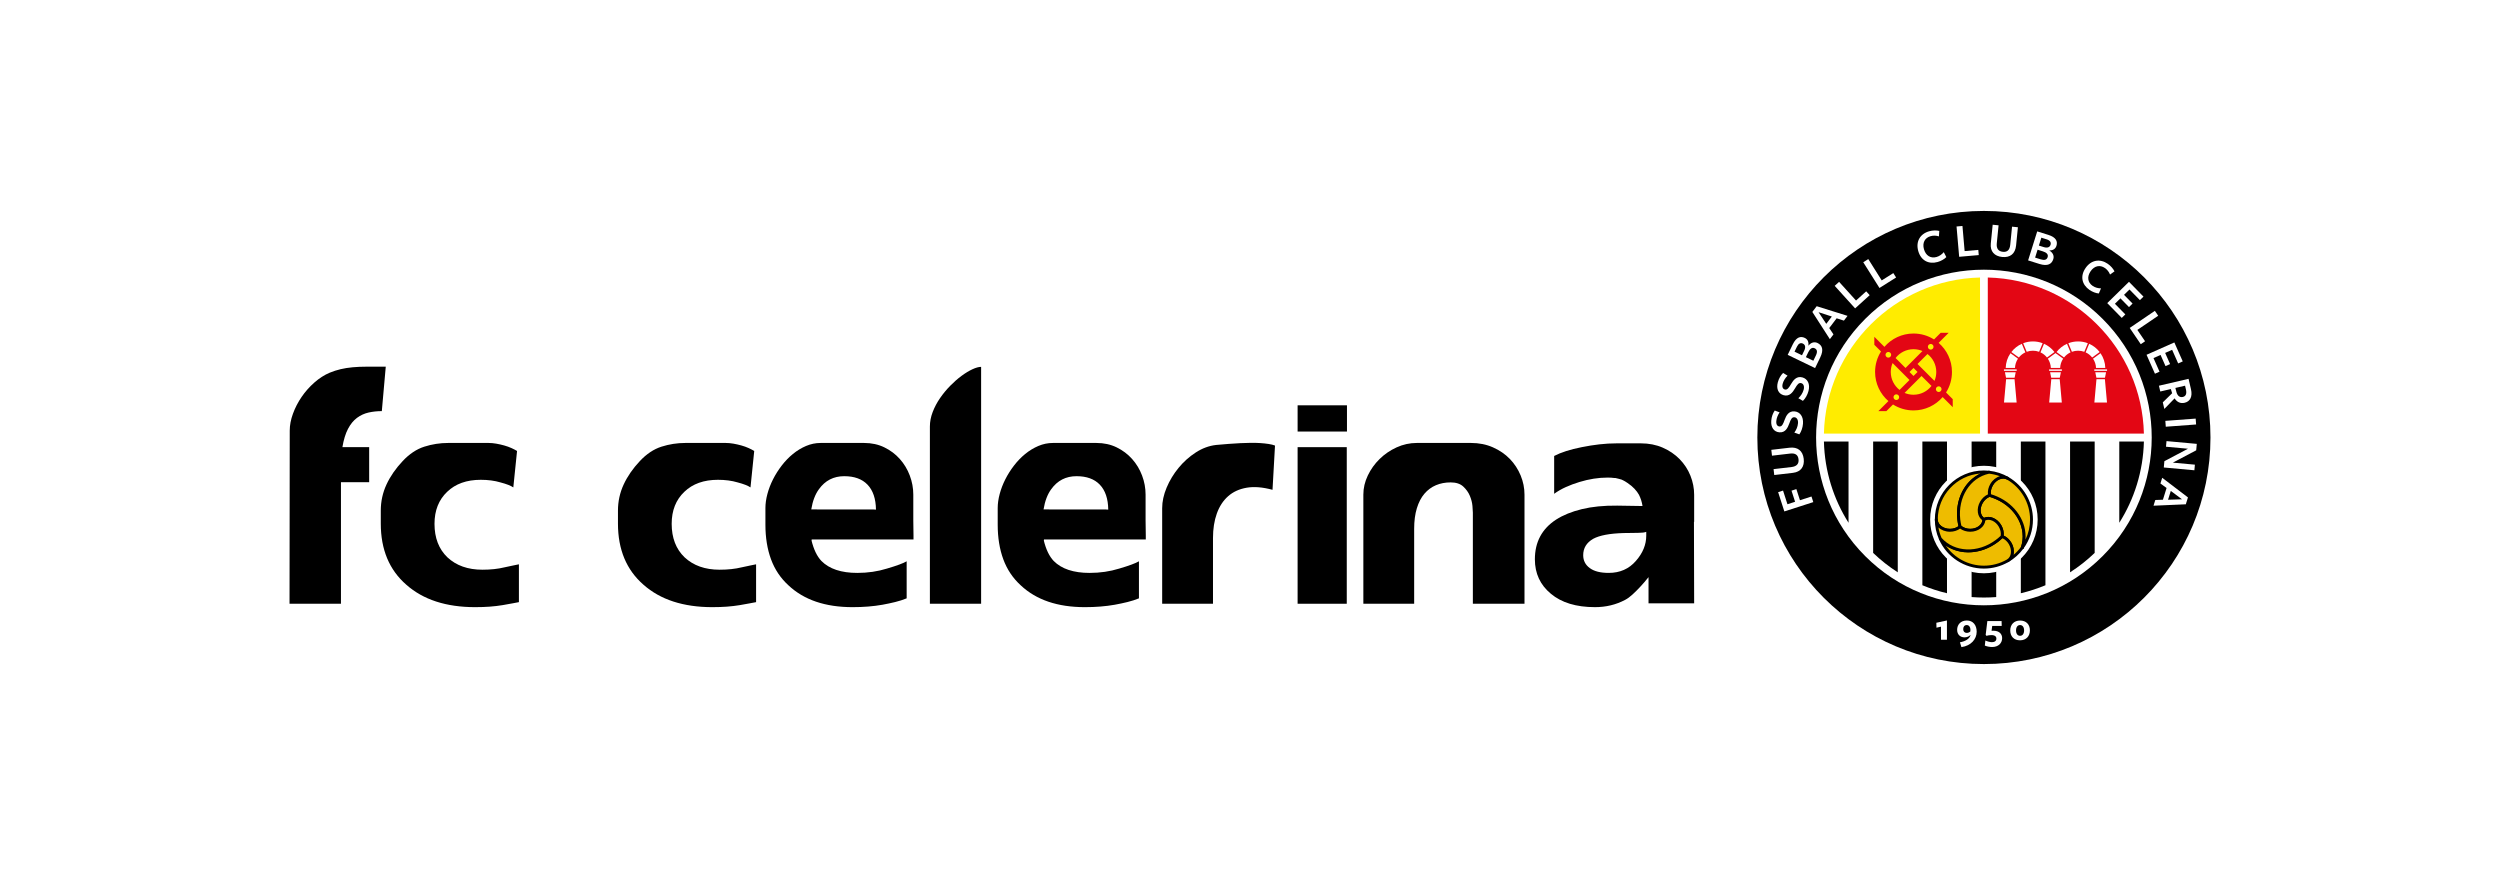 <svg viewBox="0 0 2267.716 793.701" height="280mm" width="800mm" xmlns="http://www.w3.org/2000/svg" id="b"><g id="c"><rect stroke-width="0" fill="#fff" height="793.701" width="2267.716" y="0"></rect><path stroke-width="0" d="m309.283,547.649h-46.656l.188-157.109c0-4.842.972-9.927,2.915-15.259,1.943-5.324,4.545-10.379,7.807-15.166,3.263-4.779,7.116-9.139,11.569-13.077,4.452-3.933,9.127-6.931,14.015-8.989,3.263-1.332,6.555-2.391,9.881-3.179,3.321-.787,6.961-1.362,10.911-1.726,3.95-.364,8.339-.549,13.168-.549h16.838l-3.573,40.327c-4.143,0-8.126.423-11.95,1.269-3.824.85-7.334,2.451-10.534,4.817-3.2,2.358-5.927,5.688-8.184,9.99-2.258,4.297-3.95,9.839-5.081,16.616h24.272v31.786h-25.587v110.249Z"></path><path stroke-width="0" d="m470.698,511.868v34.329c-1.382.243-3.292.607-5.738,1.089-2.446.482-5.487,1.026-9.122,1.634-3.64.603-7.497,1.06-11.573,1.366-4.075.297-8.498.452-13.261.452-26.341,0-47.158-6.781-62.459-20.343-15.426-13.441-23.141-31.904-23.141-55.397v-11.807c0-8.352,1.721-16.255,5.173-23.702,3.451-7.447,8.373-14.559,14.769-21.341,6.019-6.417,12.54-10.747,19.564-12.988,7.024-2.237,14.237-3.359,21.638-3.359h36.683c2.132,0,4.423.214,6.869.632,2.446.427,4.859.971,7.242,1.638,2.379.67,4.578,1.454,6.584,2.362,2.006.909,3.698,1.788,5.081,2.635l-3.388,33.055c-2.258-1.571-6.144-3.087-11.665-4.54-5.265-1.571-11.225-2.362-17.872-2.362-12.792,0-22.949,3.636-30.475,10.898-7.652,7.263-11.476,16.955-11.476,29.06,0,12.716,3.887,22.827,11.665,30.333,8.025,7.51,18.626,11.263,31.795,11.263,7.523,0,14.232-.729,20.13-2.178,3.007-.729,5.705-1.302,8.088-1.726,2.379-.427,4.013-.758,4.892-1.001"></path><path stroke-width="0" d="m685.839,511.868v34.329c-1.382.243-3.292.607-5.739,1.089-2.446.482-5.487,1.026-9.122,1.634-3.64.603-7.497,1.06-11.573,1.366-4.075.297-8.494.452-13.261.452-26.337,0-47.158-6.781-62.458-20.343-15.426-13.441-23.141-31.904-23.141-55.397v-11.807c0-8.352,1.721-16.255,5.173-23.702,3.451-7.447,8.373-14.559,14.769-21.341,6.019-6.417,12.54-10.747,19.564-12.988,7.024-2.237,14.237-3.359,21.638-3.359h36.683c2.132,0,4.423.214,6.869.632,2.446.427,4.859.971,7.242,1.638,2.383.67,4.578,1.454,6.584,2.362,2.006.909,3.698,1.788,5.08,2.635l-3.388,33.055c-2.258-1.571-6.145-3.087-11.665-4.54-5.265-1.571-11.225-2.362-17.868-2.362-12.796,0-22.953,3.636-30.48,10.898-7.652,7.263-11.476,16.955-11.476,29.06,0,12.716,3.887,22.827,11.665,30.333,8.025,7.51,18.626,11.263,31.795,11.263,7.523,0,14.232-.729,20.13-2.178,3.007-.729,5.705-1.302,8.088-1.726,2.379-.427,4.013-.758,4.892-1.001"></path><path stroke-width="0" d="m736.257,490.252l-.188-.185c2.006,8.306,5.018,14.568,9.03,18.777,7.15,7.225,17.998,10.836,32.549,10.836,9.529,0,18.496-1.311,26.902-3.929,8.9-2.618,14.861-4.821,17.872-6.609v33.604c-3.263,1.337-6.743,2.455-10.442,3.359-3.703.909-7.56,1.726-11.573,2.455-8.151,1.449-17.181,2.178-27.087,2.178-24.712,0-44.088-6.597-58.132-19.799-7.15-6.538-12.419-14.408-15.803-23.61-3.389-9.202-5.081-19.677-5.081-31.426v-15.07c0-3.996.595-8.234,1.788-12.716,1.19-4.477,2.882-8.9,5.077-13.26,2.195-4.356,4.829-8.537,7.904-12.528,3.07-4,6.459-7.51,10.157-10.538,3.698-3.024,7.682-5.445,11.945-7.267,4.264-1.813,8.654-2.723,13.169-2.723h39.51c6.773,0,12.888,1.337,18.341,3.996,5.457,2.664,10.128,6.174,14.014,10.539,3.887,4.356,6.899,9.352,9.03,14.982,2.132,5.634,3.2,11.414,3.2,17.345v23.246c0,2.304.029,4.607.092,6.907.063,2.299.096,4.661.096,7.082v3.447h-92.373v.909Zm4.704-28.151h50.609l3.007.185c-.126-9.931-2.697-17.499-7.715-22.706-4.888-5.089-11.912-7.631-21.068-7.631-9.659,0-17.307,3.937-22.953,11.808-3.384,4.603-5.709,10.718-6.961,18.345h5.081Z"></path><path stroke-width="0" d="m843.491,386.907c0-4.36.846-8.75,2.538-13.172,1.696-4.415,3.921-8.624,6.681-12.62,2.756-3.996,5.83-7.719,9.219-11.171,3.384-3.451,6.802-6.446,10.249-8.989,3.451-2.542,6.743-4.544,9.876-5.994,3.137-1.453,5.772-2.182,7.904-2.182v214.869h-46.467v-160.742Z"></path><path stroke-width="0" d="m946.961,490.252l-.188-.185c2.006,8.306,5.018,14.568,9.03,18.777,7.15,7.225,17.998,10.836,32.549,10.836,9.529,0,18.496-1.311,26.902-3.929,8.905-2.618,14.857-4.821,17.868-6.609v33.604c-3.263,1.337-6.739,2.455-10.438,3.359-3.703.909-7.556,1.726-11.569,2.455-8.155,1.449-17.185,2.178-27.091,2.178-24.712,0-44.088-6.597-58.132-19.799-7.15-6.538-12.419-14.408-15.803-23.61-3.389-9.202-5.081-19.677-5.081-31.426v-15.07c0-3.996.595-8.234,1.788-12.716,1.19-4.477,2.882-8.9,5.077-13.26,2.195-4.356,4.829-8.537,7.904-12.528,3.07-4,6.459-7.51,10.157-10.538,3.698-3.024,7.682-5.445,11.945-7.267,4.264-1.813,8.654-2.723,13.169-2.723h39.51c6.773,0,12.888,1.337,18.346,3.996,5.449,2.664,10.119,6.174,14.01,10.539,3.891,4.356,6.903,9.352,9.03,14.982,2.136,5.634,3.196,11.414,3.196,17.345v23.246c0,2.304.029,4.607.096,6.907.059,2.299.096,4.661.096,7.082v3.447h-92.373v.909Zm4.704-28.151h50.609l3.007.185c-.126-9.931-2.697-17.499-7.715-22.706-4.888-5.089-11.916-7.631-21.068-7.631-9.659,0-17.307,3.937-22.953,11.808-3.384,4.603-5.709,10.718-6.961,18.345h5.081Z"></path><path stroke-width="0" d="m1154.283,444.302c-8.913-2.42-16.72-3.058-23.426-1.906-6.71,1.152-12.323,3.72-16.838,7.715-4.515,4-7.933,9.239-10.253,15.715-2.321,6.48-3.477,13.893-3.477,22.249v59.573h-46.098v-86.639c0-6.052,1.349-12.285,4.046-18.706,2.693-6.417,6.304-12.381,10.819-17.889,4.515-5.512,9.717-10.174,15.619-13.989,5.893-3.812,12.033-6.082,18.438-6.811,7.769-.725,15.108-1.269,22.006-1.633,3.007-.118,6.019-.21,9.034-.273,3.003-.063,5.923,0,8.741.18,2.823.18,5.428.457,7.807.817,2.388.364,4.331.85,5.835,1.453l-2.253,40.142"></path><path stroke-width="0" d="m1177.044,367.654h44.77v23.795h-44.77v-23.795Zm0,37.96h44.586v142.036h.377-44.963v-142.036"></path><path stroke-width="0" d="m1336.012,547.648v-82.643c0-1.089-.126-3.112-.377-6.082-.255-2.966-1.039-6.023-2.354-9.172-1.319-3.15-3.326-5.965-6.019-8.448-2.697-2.48-6.492-3.72-11.38-3.72-4.892,0-9.349.846-13.357,2.543-4.021,1.696-7.497,4.268-10.446,7.715-2.945,3.452-5.236,7.841-6.865,13.169-1.633,5.332-2.446,11.564-2.446,18.71v67.928h-46.09v-98.99c0-5.927,1.344-11.711,4.046-17.345,2.697-5.629,6.27-10.626,10.727-14.982,4.448-4.36,9.587-7.87,15.422-10.538,5.835-2.66,11.95-3.996,18.341-3.996h49.106c7.267,0,13.918,1.336,19.937,3.996,6.019,2.668,11.133,6.178,15.338,10.538,4.197,4.356,7.456,9.353,9.776,14.982,2.316,5.633,3.481,11.418,3.481,17.345v98.99h-46.84"></path><path stroke-width="0" d="m1495.356,547.286v-23.774c-2.513,3.171-5.013,6.094-7.527,8.771-2.136,2.316-4.419,4.595-6.865,6.852-2.446,2.254-4.737,3.925-6.865,5.022-8.281,4.385-17.378,6.58-27.284,6.58-17.056,0-30.408-4.054-40.067-12.172-9.663-7.987-14.488-18.404-14.488-31.238,0-15.623,6.392-27.61,19.188-35.962,6.396-4.117,14.203-7.293,23.426-9.538,9.215-2.236,19.908-3.296,32.071-3.179l22.953.364c-.503-3.51-1.571-6.902-3.196-10.169-1.01-1.818-2.35-3.635-4.046-5.453-1.692-1.813-3.791-3.568-6.304-5.265-.377-.243-.754-.482-1.127-.725-.377-.243-.754-.486-1.127-.729-.511-.243-1.009-.511-1.512-.817-.498-.302-1.06-.574-1.688-.817-.884-.243-1.759-.482-2.635-.729-.875-.239-1.881-.482-3.011-.725h-1.131c-.876-.122-1.751-.21-2.626-.273-.884-.058-1.948-.092-3.204-.092-4.268,0-8.494.335-12.695,1.001-4.205.666-8.498,1.663-12.888,2.995-4.39,1.337-8.532,2.877-12.419,4.633-3.883,1.759-7.397,3.786-10.534,6.081v-34.324c6.266-3.271,14.605-5.935,25.022-7.991,5.391-1.093,10.727-1.935,15.992-2.543,5.265-.607,10.534-.909,15.799-.909h21.826c7.271,0,13.885,1.303,19.845,3.904,5.96,2.606,11.07,6.086,15.338,10.442,4.255,4.364,7.518,9.353,9.78,14.986,2.253,5.633,3.38,11.414,3.38,17.349v24.519h-.184l.184,73.923h-41.382m-2.069-64.842c-1.512.607-3.954.905-7.338.905-1.759,0-3.732.034-5.927.092-2.195.063-4.607.092-7.242.092-12.67.364-21.885,2.111-27.652,5.24-6.019,3.493-9.03,8.431-9.03,14.819,0,4.942,2.002,8.859,6.019,11.748,3.887,2.894,9.596,4.339,17.119,4.339,10.157,0,18.371-3.614,24.645-10.848,6.27-7.108,9.408-14.756,9.408-22.953v-3.435"></path><circle stroke-width="0" r="205.512" cy="396.85" cx="1799.577"></circle><path stroke-width="0" fill="#fff" d="m1618.551,463.911l-5.632-17.479,4.453-1.435,3.994,12.394,6.933-2.234-3.249-10.084,4.412-1.422,3.249,10.084,10.462-3.371,1.638,5.084-26.26,8.462Z"></path><path stroke-width="0" fill="#fff" d="m1636.13,416.205c.821,7.016-2.568,11.857-9.716,12.694l-17.013,1.992-.626-5.35,16.311-1.909c4.516-.528,6.829-2.799,6.331-7.052-.447-3.815-2.803-5.718-7.538-5.162.175-.021-16.531,1.935-16.531,1.935l-.621-5.306s16.268-1.905,16.531-1.935c7.454-.873,12.02,2.816,12.872,10.094Z"></path><path stroke-width="0" fill="#fff" d="m1627.697,378.47c-2.289-.178-3.286,1.825-4.702,5.788-1.41,3.874-3.527,8.315-8.94,7.892-4.885-.381-7.85-4.376-7.372-10.494.292-3.74,1.457-6.749,3.159-9.273l4.43,1.674c-1.641,2.307-2.806,5.316-3.009,7.913-.251,3.212,1.004,4.727,2.896,4.875,2.244.176,3.317-2.22,4.625-5.926,1.467-4.047,3.693-8.168,8.93-7.759,5.017.391,8.269,4.675,7.764,11.144-.285,3.652-1.538,7.23-3.325,9.703l-4.525-1.593c1.74-2.432,3.067-5.25,3.324-8.552.234-2.993-1.054-5.218-3.255-5.39Z"></path><path stroke-width="0" fill="#fff" d="m1633.866,347.54c-2.218-.592-3.564,1.196-5.678,4.834-2.092,3.554-4.983,7.533-10.229,6.131-4.734-1.266-6.921-5.733-5.337-11.661.969-3.626,2.662-6.371,4.796-8.544l4.051,2.454c-2.034,1.97-3.728,4.716-4.4,7.232-.832,3.114.125,4.831,1.959,5.322,2.175.581,3.666-1.579,5.627-4.985,2.18-3.713,5.12-7.36,10.195-6.003,4.862,1.298,7.279,6.103,5.604,12.373-.946,3.54-2.83,6.829-5.038,8.934l-4.159-2.39c2.154-2.075,3.972-4.606,4.827-7.804.775-2.9-.085-5.323-2.218-5.893Z"></path><path stroke-width="0" fill="#fff" d="m1648.666,311.134c4.093,1.98,5.921,5.905,2.442,13.098l-4.671,9.657-24.837-12.015,4.594-9.497c3.249-6.716,7.145-7.675,10.921-5.849,2.663,1.288,3.682,3.742,3.252,7.064,2.292-2.912,5.359-3.881,8.3-2.458Zm-18.655,3.286c-.096.198-2.211,4.569-2.211,4.569l6.756,3.268s1.98-4.093,2.018-4.173c1.5-3.099.976-5.362-1.169-6.401-2.106-1.019-4.029-.086-5.394,2.736Zm10.235,5.097c-.038.079-2.153,4.451-2.153,4.451l6.756,3.268s2.191-4.531,2.326-4.809c1.576-3.259,1.193-5.406-1.072-6.501-2.464-1.192-4.376.531-5.856,3.591Z"></path><path stroke-width="0" fill="#fff" d="m1675.875,286.517l-3.282,4.324-6.591-2.122-6.725,8.86,3.843,5.743-3.282,4.324-15.89-24.695,3.95-5.203,27.979,8.768Zm-26.288-3.33l6.993,10.572,5.044-6.644-12.037-3.927Z"></path><path stroke-width="0" fill="#fff" d="m1682.751,279.73l-18.523-20.45,3.992-3.616,15.352,16.95,9.227-8.358,3.171,3.5-13.219,11.973Z"></path><path stroke-width="0" fill="#fff" d="m1704.84,261.218l-14.709-23.338,4.556-2.871,12.191,19.343,10.53-6.637,2.518,3.995-15.086,9.508Z"></path><path stroke-width="0" fill="#fff" d="m1758.755,214.411c-2.519-.807-5.016-.885-7.567-.17-5.185,1.454-7.626,5.99-6.005,11.771,1.645,5.864,6.04,8.62,11.395,7.118,2.72-.762,5.026-2.511,6.6-4.418l2.313,4.486c-1.767,1.871-4.856,3.609-7.873,4.455-8.16,2.288-15.171-1.292-17.614-10.004-2.384-8.501,1.645-15.545,9.933-17.87,3.102-.87,6.516-.957,9.169-.326l-.351,4.958Z"></path><path stroke-width="0" fill="#fff" d="m1777.132,232.933l-2.382-27.489,5.366-.465,1.975,22.783,12.403-1.076.408,4.706-17.769,1.541Z"></path><path stroke-width="0" fill="#fff" d="m1816.141,233.102c-7.029-.703-11.031-5.051-10.315-12.211l1.704-17.044,5.359.535-1.633,16.342c-.453,4.524,1.27,7.27,5.531,7.696,3.822.383,6.185-1.51,6.66-6.256-.018.176,1.655-16.56,1.655-16.56l5.316.531s-1.629,16.297-1.656,16.561c-.747,7.468-5.328,11.136-12.62,10.407Z"></path><path stroke-width="0" fill="#fff" d="m1862.502,235.088c-1.361,4.337-4.976,6.718-12.598,4.326l-10.233-3.212,8.259-26.319,10.064,3.158c7.117,2.234,8.634,5.948,7.379,9.948-.885,2.821-3.164,4.188-6.513,4.247,3.215,1.841,4.62,4.734,3.642,7.851Zm-9.52-7.105c-.084-.027-4.716-1.48-4.716-1.48l-2.247,7.159s4.801,1.506,5.095,1.598c3.453,1.085,5.521.391,6.274-2.009.82-2.611-1.164-4.25-4.406-5.269Zm3.549-10.867c-.211-.066-4.843-1.519-4.843-1.519l-2.247,7.159s4.337,1.361,4.421,1.386c3.285,1.031,5.447.184,6.161-2.09.701-2.233-.503-3.998-3.493-4.937Z"></path><path stroke-width="0" fill="#fff" d="m1913.992,249.038c-.985-2.454-2.518-4.428-4.695-5.935-4.428-3.065-9.477-2.052-12.894,2.884-3.467,5.008-2.786,10.15,1.786,13.316,2.323,1.608,5.139,2.269,7.613,2.264l-1.979,4.642c-2.568-.167-5.876-1.437-8.453-3.221-6.968-4.824-8.682-12.506-3.531-19.946,5.025-7.258,13.019-8.648,20.096-3.749,2.649,1.835,4.894,4.408,6.101,6.853l-4.043,2.893Z"></path><path stroke-width="0" fill="#fff" d="m1911.458,274.94l19.709-19.306,13.159,13.435-3.248,3.181-9.452-9.651-4.951,4.85,7.753,7.915-3.248,3.181-7.753-7.915-5.013,4.911,9.452,9.651-3.248,3.181-13.158-13.434Z"></path><path stroke-width="0" fill="#fff" d="m1931.832,297.465l22.817-15.509,3.027,4.454-18.91,12.854,6.998,10.295-3.906,2.655-10.025-14.749Z"></path><path stroke-width="0" fill="#fff" d="m1947.099,321.818l25.216-11.189,7.627,17.188-4.155,1.843-5.478-12.346-6.334,2.811,4.494,10.127-4.155,1.845-4.494-10.127-6.415,2.846,5.478,12.346-4.155,1.844-7.627-17.188Z"></path><path stroke-width="0" fill="#fff" d="m1959.555,355.124l-1.219-5.245,26.875-6.247s2.209,9.502,2.189,9.416c1.579,6.794-.806,11.156-5.751,12.305-3.827.89-6.993-.64-9.09-4.005l-9.325,9.601-1.39-5.976,8.458-8.266-1.158-3.81-9.589,2.229Zm14.703.662c.922,3.185,2.873,4.952,5.797,4.272,2.795-.649,3.638-3.067,2.768-6.808-.009-.043-.79-3.397-.79-3.397l-8.771,2.039.996,3.893Z"></path><path stroke-width="0" fill="#fff" d="m1964.151,381.754l27.514-2.046.396,5.327-27.514,2.045-.396-5.326Z"></path><path stroke-width="0" fill="#fff" d="m1990.961,421.485l-.466,5.099-27.736-2.533.522-5.714,21.421-11.296-19.956-1.823.466-5.099,27.472,2.509-.534,5.846-21.188,11.185,19.999,1.826Z"></path><path stroke-width="0" fill="#fff" d="m1953.423,458.719l1.614-5.184,6.92-.25,3.306-10.622-5.569-4.092,1.614-5.184,23.353,17.811-1.942,6.239-29.296,1.283Zm25.854-5.822l-10.176-7.56-2.48,7.966,12.656-.406Z"></path><path stroke-width="0" fill="#fff" d="m1760.641,568.426l-4.096.953-.106-4.483,9.603-2.084v17.477h-5.402v-11.863Z"></path><path stroke-width="0" fill="#fff" d="m1779.18,586.997l-1.342-4.378c4.802-.812,8.686-3.072,9.604-6.497l-.141-.105c-1.059,1.129-2.966,2.118-5.261,2.118-3.849,0-6.744-2.472-6.744-6.814,0-4.661,3.178-8.474,8.827-8.474,5.684,0,8.897,4.307,8.897,10.168,0,6.78-5.155,12.782-13.84,13.982Zm4.802-20.019c-1.942,0-3.178,1.412-3.178,3.707,0,2.083,1.236,3.424,3.178,3.424,1.341,0,2.542-.6,3.213-1.165.106-.494.176-1.13.176-1.695,0-2.26-1.2-4.272-3.389-4.272Z"></path><path stroke-width="0" fill="#fff" d="m1808.242,572.133c5.12,0,7.873,2.86,7.873,6.673,0,4.661-3.46,8.085-9.074,8.085-2.118,0-4.802-.459-6.638-1.306l.494-4.59c1.624.777,4.096,1.518,5.967,1.518,2.507,0,4.025-1.201,4.025-3.248,0-1.836-1.306-3.178-4.555-3.178-1.659,0-3.248.282-4.413.671l-.741-.848,1.518-12.569h12.923l.106,4.449h-8.615l-.6,4.412c.424-.035.882-.07,1.73-.07Z"></path><path stroke-width="0" fill="#fff" d="m1832.325,580.819c-5.437,0-8.862-3.531-8.862-8.934,0-5.437,3.53-9.003,8.933-9.003,5.438,0,8.897,3.496,8.897,8.898,0,5.437-3.53,9.039-8.968,9.039Zm.035-13.841c-2.189,0-3.636,1.835-3.636,4.872,0,3.107,1.483,4.872,3.672,4.872,2.154,0,3.636-1.8,3.636-4.872s-1.483-4.872-3.672-4.872Z"></path><circle stroke-width="0" fill="#fff" transform="translate(246.468 1388.728) rotate(-45)" r="152.218" cy="396.85" cx="1799.577"></circle><path stroke-width="0" fill="#ffec00" d="m1796.051,393.324h-141.596c1.85-77.251,64.345-139.746,141.596-141.596v141.596Z"></path><path stroke-width="0" fill="#e30614" d="m1944.704,393.324h-141.605v-141.596c77.26,1.85,139.755,64.345,141.605,141.596Z"></path><path stroke-width="0" fill="#e30614" d="m1765.229,356.014c3.403-5.381,5.373-11.76,5.373-18.6,0-10.562-4.694-20.017-12.096-26.413l9.145-9.145h-7.259s-6.06,6.06-6.06,6.06c-5.39-3.412-11.769-5.381-18.609-5.381-10.545,0-20.017,4.694-26.404,12.104l-9.145-9.145v7.259l6.061,6.06c-3.403,5.381-5.373,11.76-5.373,18.6,0,10.562,4.686,20.009,12.087,26.404l-9.145,9.145h7.259s6.061-6.061,6.061-6.061c5.381,3.42,11.761,5.39,18.601,5.39,10.562,0,20.025-4.702,26.421-12.104l9.145,9.145v-7.259l-6.06-6.061Zm-15.734-43.261c1.006-1.006,2.632-1.006,3.638,0,.998.998.998,2.624-.008,3.63-.998.998-2.623.998-3.621,0-1.006-1.006-1.006-2.632-.008-3.63Zm-13.764,4.007c2.867,0,5.616.587,8.106,1.651l-15.373,15.373-9.028-9.028c3.772-4.862,9.673-7.997,16.295-7.997Zm3.63,20.646l-3.638,3.638-3.63-3.63,3.638-3.638,3.63,3.63Zm-28.291-13.755c-1.006-1.006-1.006-2.632 0-3.638.998-.998,2.624-.998,3.629.008.998.998.998,2.624,0,3.621-1.006,1.006-2.632,1.006-3.63.008Zm10.897,38.425c-1.006,1.006-2.632,1.006-3.638,0-1.006-1.006-.997-2.624.008-3.63.998-.998,2.615-1.006,3.621,0,1.006,1.006,1.006,2.632.008,3.63Zm-6.882-24.669c0-2.867.595-5.608,1.651-8.089l15.357,15.356-9.028,9.028c-4.853-3.78-7.98-9.673-7.98-16.295Zm20.637,20.654c-2.867,0-5.616-.587-8.106-1.651l8.106-8.106.008.008,3.63-3.63-.008-.008,3.638-3.638,9.036,9.036c-3.78,4.853-9.682,7.988-16.304,7.988Zm3.638-27.913l9.028-9.028c4.854,3.78,7.98,9.673,7.988,16.287,0,2.884-.587,5.616-1.651,8.106l-15.365-15.365Zm21.023,24.661c-.998.998-2.615,1.006-3.621,0-1.006-1.006-1.006-2.632-.008-3.63,1.006-1.006,2.632-1.006,3.638,0,1.006,1.006.998,2.624-.008,3.63Z"></path><path stroke-width="0" fill="#fff" d="m1909.692,333.744c-.126-4.805-1.619-9.391-4.345-13.34l-2.707,1.975-4.093,2.986c1.678,2.486,2.616,5.359,2.736,8.379h8.409Z"></path><path stroke-width="0" fill="#fff" d="m1895.07,311.849l-3.217,7.769c2.313,1.069,4.339,2.672,5.915,4.68l6.801-4.961c-2.506-3.26-5.769-5.833-9.499-7.488Z"></path><path stroke-width="0" fill="#fff" d="m1885.014,309.705c-3.069,0-6.042.55-8.848,1.636l1.81,4.372,1.407,3.398c3.614-1.331,7.666-1.327,11.249-.002l3.217-7.768c-2.805-1.087-5.775-1.636-8.836-1.636Z"></path><path stroke-width="0" fill="#fff" d="m1865.447,319.336l6.801,4.95c1.579-1.998,3.604-3.596,5.915-4.668l-3.216-7.769c-3.735,1.661-6.998,4.233-9.499,7.487Z"></path><path stroke-width="0" fill="#fff" d="m1864.518,320.294l-6.952,5.072c1.678,2.486,2.616,5.359,2.736,8.379h8.43c.119-3.014,1.058-5.891,2.737-8.391l-3.601-2.621-3.351-2.439Z"></path><path stroke-width="0" fill="#fff" d="m1863.588,319.336c-2.505-3.26-5.768-5.832-9.5-7.487l-3.217,7.769c2.313,1.069,4.339,2.672,5.915,4.68l3.946-2.879,2.854-2.083Z"></path><path stroke-width="0" fill="#fff" d="m1844.032,309.705c-3.069,0-6.042.55-8.848,1.636l1.81,4.372,1.407,3.398c3.613-1.331,7.665-1.327,11.249-.002l.617-1.49,2.6-6.278c-2.805-1.087-5.774-1.636-8.835-1.636Z"></path><path stroke-width="0" fill="#fff" d="m1824.466,319.336l6.801,4.95c1.579-1.998,3.604-3.596,5.914-4.668l-3.216-7.769c-3.735,1.661-6.998,4.232-9.498,7.487Z"></path><path stroke-width="0" fill="#fff" d="m1823.686,320.403c-2.726,3.936-4.22,8.522-4.344,13.341h8.409c.12-3.014,1.058-5.891,2.738-8.391l-4.924-3.585-1.877-1.366Z"></path><polygon stroke-width="0" fill="#fff" points="1818.011 335.066 1817.745 335.066 1817.745 336.38 1829.326 336.38 1829.326 335.066 1829.058 335.066 1818.011 335.066"></polygon><polygon stroke-width="0" fill="#fff" points="1828.419 337.702 1818.651 337.702 1819.65 342.647 1827.42 342.647 1828.419 337.702"></polygon><polygon stroke-width="0" fill="#fff" points="1819.714 343.969 1817.806 365.114 1829.264 365.114 1827.357 343.969 1819.714 343.969"></polygon><polygon stroke-width="0" fill="#fff" points="1858.993 335.066 1858.726 335.066 1858.726 336.38 1870.308 336.38 1870.308 335.066 1870.04 335.066 1858.993 335.066"></polygon><polygon stroke-width="0" fill="#fff" points="1869.401 337.702 1859.633 337.702 1860.632 342.647 1868.402 342.647 1869.401 337.702"></polygon><polygon stroke-width="0" fill="#fff" points="1860.695 343.969 1858.788 365.114 1870.246 365.114 1868.338 343.969 1860.695 343.969"></polygon><polygon stroke-width="0" fill="#fff" points="1911.022 335.066 1899.975 335.066 1899.708 335.066 1899.708 336.38 1911.289 336.38 1911.289 335.066 1911.022 335.066"></polygon><polygon stroke-width="0" fill="#fff" points="1910.382 337.702 1900.614 337.702 1901.613 342.647 1909.384 342.647 1910.382 337.702"></polygon><polygon stroke-width="0" fill="#fff" points="1901.677 343.969 1899.77 365.114 1911.227 365.114 1909.32 343.969 1901.677 343.969"></polygon><path stroke-width="0" d="m1676.778,474.204v-73.71h-22.323c.669,27.037,8.765,52.267,22.323,73.71Z"></path><path stroke-width="0" d="m1699.102,501.531c6.836,6.572,14.316,12.474,22.332,17.619v-118.656h-22.332v101.037Z"></path><path stroke-width="0" d="m1743.758,530.867c7.171,2.995,14.633,5.427,22.332,7.25v-137.623h-22.332v130.373Z"></path><path stroke-width="0" d="m1788.413,541.588c3.682.291,7.409.432,11.162.432s7.479-.141,11.162-.423v-141.103h-22.323v141.094Z"></path><path stroke-width="0" d="m1833.069,538.117c7.691-1.823,15.152-4.255,22.323-7.25v-130.373h-22.323v137.623Z"></path><path stroke-width="0" d="m1877.725,519.142c8.017-5.136,15.487-11.038,22.323-17.602v-101.046h-22.323v118.647Z"></path><path stroke-width="0" d="m1922.38,400.495v73.71c13.549-21.442,21.645-46.673,22.323-73.71h-22.323Z"></path><circle stroke-width="0" fill="#fff" r="48.764" cy="471.257" cx="1799.577"></circle><path stroke-width="0" fill="#eebc00" d="m1776.796,471.257c.246,2.136.634,4.336,1.191,6.549-2.278,1.98-5.553,3.21-9.19,3.21-6.847,0-12.4-4.362-12.4-9.759,0-23.842,19.325-43.179,43.179-43.179,1.566,0,3.119.078,4.647.246-17.098,3.495-29.912,21.046-27.427,42.934Z"></path><path stroke-width="0" d="m1768.797,482.338c-7.566,0-13.721-4.971-13.721-11.081,0-24.538,19.963-44.501,44.5-44.501,1.653,0,3.265.085,4.792.254.647.071,1.146.603,1.175,1.254.03.649-.417,1.224-1.055,1.355-17.323,3.54-28.664,21.377-26.38,41.49.249,2.164.64,4.309,1.16,6.376.121.483-.04.994-.415,1.32-2.583,2.246-6.249,3.534-10.057,3.534Zm27.68-52.825c-21.639,1.592-38.759,19.706-38.759,41.745,0,4.652,4.97,8.438,11.078,8.438,2.883,0,5.645-.865,7.708-2.393-.449-1.922-.792-3.901-1.022-5.894v-.003c-2.096-18.458,6.647-35.141,20.994-41.894Z"></path><path stroke-width="0" fill="#eebc00" d="m1834.447,496.717c0,.013-.013.013-.026.026-3.521,4.841-8.051,8.905-13.254,11.908,4.673-2.705,5.669-9.682,2.239-15.623-1.812-3.145-4.504-5.372-7.365-6.355.582-2.964,0-6.394-1.812-9.552-3.43-5.941-9.979-8.556-14.652-5.863-4.673-2.692-5.682-9.682-2.252-15.623,1.825-3.145,4.517-5.359,7.365-6.342,2.2.634,4.284,1.385,6.265,2.265,20.192,8.75,28.98,28.605,23.492,45.16Z"></path><path stroke-width="0" d="m1821.168,509.972c-.456,0-.9-.237-1.145-.66-.365-.631-.149-1.44.482-1.805,4.024-2.329,4.812-8.528,1.758-13.818-1.59-2.758-4.013-4.86-6.65-5.766-.625-.215-.995-.857-.867-1.505.542-2.76-.048-5.829-1.661-8.641-3.052-5.286-8.816-7.699-12.847-5.375-.408.236-.912.236-1.32,0-2.619-1.51-4.327-4.191-4.813-7.55-.467-3.242.27-6.75,2.077-9.879,1.937-3.339,4.805-5.799,8.077-6.931.258-.089.535-.096.797-.021,2.261.651,4.426,1.434,6.436,2.327,19.794,8.578,30.207,28.693,24.21,46.784h-.002c-.057.171-.149.331-.268.467-3.592,4.915-8.293,9.13-13.602,12.194h0c-.001.001-.002.001-.002.001-.208.12-.435.177-.66.177Zm-3.663-24.143c2.847,1.258,5.321,3.545,7.047,6.539,2.094,3.627,2.654,7.643,1.839,11.024,2.581-2.156,4.903-4.618,6.871-7.302,5.411-16.729-4.37-35.32-22.833-43.321-1.787-.794-3.697-1.494-5.692-2.086-2.485.975-4.752,3.001-6.268,5.614-1.51,2.615-2.131,5.521-1.748,8.178.327,2.269,1.359,4.109,2.932,5.256,5.221-2.403,12.112.477,15.721,6.728,1.725,3.007,2.466,6.291,2.131,9.37Zm16.931,10.903h.009-.009Z"></path><path stroke-width="0" fill="#eebc00" d="m1821.167,508.651c-6.342,3.689-13.72,5.786-21.59,5.786-17.642,0-32.812-10.575-39.504-25.732,11.571,13.06,33.187,15.377,50.881,2.265,1.734-1.281,3.443-2.705,5.087-4.297,2.861.984,5.553,3.21,7.365,6.355,3.43,5.941,2.433,12.918-2.239,15.623Z"></path><path stroke-width="0" d="m1799.577,515.759c-17.619,0-33.599-10.41-40.712-26.52-.263-.595-.053-1.294.495-1.646.548-.354,1.272-.25,1.702.236,11.729,13.238,32.839,14.131,49.105,2.08,1.772-1.31,3.439-2.718,4.955-4.185.357-.345.879-.46,1.348-.3,3.28,1.128,6.149,3.594,8.081,6.945,3.781,6.55,2.561,14.365-2.72,17.425h0c-6.71,3.902-14.405,5.965-22.255,5.965Zm-34.606-20.942c7.701,11.308,20.604,18.299,34.606,18.299,7.383,0,14.619-1.939,20.926-5.607.001,0,.002-.001.002-.001,4.024-2.329,4.812-8.528,1.758-13.818-1.441-2.501-3.568-4.462-5.917-5.481-1.431,1.337-2.977,2.621-4.605,3.825-14.93,11.063-33.746,11.84-46.769,2.784Z"></path><path stroke-width="0" fill="#eebc00" d="m1834.447,496.717c5.488-16.555-3.301-36.41-23.492-45.16-1.98-.88-4.064-1.631-6.265-2.265-.57-2.964,0-6.407,1.825-9.565,3.43-5.928,9.979-8.556,14.652-5.863,12.905,7.468,21.59,21.422,21.59,37.394,0,9.513-3.08,18.315-8.31,25.46Z"></path><path stroke-width="0" d="m1834.446,498.039c-.205,0-.412-.047-.605-.147-.578-.298-.853-.972-.649-1.59,5.564-16.783-4.222-35.498-22.764-43.532-1.91-.848-3.96-1.59-6.105-2.208-.478-.138-.838-.532-.932-1.02-.656-3.413.046-7.133,1.979-10.476,3.787-6.545,11.168-9.395,16.456-6.347,13.725,7.944,22.251,22.71,22.251,38.539,0,9.512-2.962,18.585-8.565,26.24-.256.35-.656.541-1.067.541Zm-28.577-49.775c1.968.601,3.855,1.301,5.622,2.085,17.033,7.381,27.12,23.305,25.781,39.132,2.738-5.639,4.163-11.826,4.163-18.224,0-14.889-8.02-28.779-20.93-36.251-4.025-2.317-9.787.096-12.846,5.382-1.443,2.495-2.078,5.321-1.79,7.875Z"></path><path stroke-width="0" fill="#eebc00" d="m1821.167,433.864c-4.673-2.692-11.222-.065-14.652,5.863-1.825,3.158-2.394,6.601-1.825,9.565-2.848.984-5.54,3.197-7.365,6.342-3.43,5.941-2.42,12.931,2.252,15.623,0,5.397-5.553,9.759-12.4,9.759-3.637,0-6.912-1.23-9.19-3.21-.557-2.213-.945-4.414-1.191-6.549-2.485-21.887,10.329-39.439,27.427-42.934,6.122.66,11.856,2.589,16.943,5.54Z"></path><path stroke-width="0" d="m1787.177,482.338c-3.808,0-7.473-1.288-10.057-3.534-.204-.177-.348-.413-.415-.674-.548-2.18-.959-4.441-1.222-6.721-2.44-21.485,9.802-40.563,28.475-44.38.135-.028.27-.034.407-.019,6.21.669,12.086,2.59,17.464,5.71.631.366.846,1.173.481,1.805-.366.631-1.173.847-1.804.483-4.024-2.317-9.789.093-12.848,5.38-1.591,2.751-2.2,5.906-1.672,8.654.125.645-.244,1.284-.866,1.499-2.634.91-5.059,3.009-6.653,5.756-1.51,2.615-2.131,5.521-1.748,8.178.366,2.54,1.615,4.542,3.516,5.637.409.236.662.673.662,1.145,0,6.11-6.155,11.081-13.721,11.081Zm-8.01-5.268c2.091,1.672,4.985,2.625,8.01,2.625,5.799,0,10.572-3.412,11.04-7.739-2.223-1.562-3.673-4.054-4.113-7.104-.467-3.242.27-6.75,2.077-9.879,1.731-2.984,4.206-5.267,7.048-6.525-.33-3.103.415-6.394,2.142-9.383,2.103-3.633,5.313-6.128,8.657-7.106-3.122-1.151-6.378-1.92-9.74-2.3-17.21,3.636-28.453,21.413-26.178,41.449.233,2.018.589,4.022,1.057,5.962Z"></path><path stroke-width="0" fill="#eebc00" d="m1816.041,486.673c-1.644,1.592-3.352,3.016-5.087,4.297-17.694,13.112-39.309,10.795-50.881-2.265-2.369-5.333-3.676-11.235-3.676-17.448,0,5.397,5.553,9.759,12.4,9.759,3.637,0,6.912-1.23,9.19-3.21,2.278,1.98,5.553,3.21,9.19,3.21,6.847,0,12.4-4.362,12.4-9.759,4.673-2.692,11.222-.078,14.652,5.863,1.812,3.158,2.394,6.588,1.812,9.552Z"></path><path stroke-width="0" d="m1785.467,501.029c-10.092,0-19.652-3.852-26.383-11.447-.089-.102-.164-.216-.218-.34-2.515-5.661-3.79-11.711-3.79-17.985,0-.73.592-1.321,1.321-1.321s1.321.592,1.321,1.321c0,4.652,4.97,8.438,11.078,8.438,3.18,0,6.213-1.052,8.323-2.885.497-.432,1.237-.432,1.734,0,2.11,1.833,5.143,2.885,8.323,2.885,6.108,0,11.078-3.785,11.078-8.438,0-.472.252-.909.662-1.145,5.295-3.049,12.676-.203,16.457,6.347,1.932,3.368,2.629,7.085,1.964,10.468-.052.265-.183.508-.378.695-1.599,1.548-3.355,3.032-5.22,4.41-8.126,6.021-17.405,8.996-26.272,8.996Zm-24.269-13.048c11.756,13.093,32.767,13.932,48.97,1.928,1.653-1.222,3.214-2.529,4.647-3.89.412-2.654-.196-5.564-1.732-8.241-2.897-5.018-8.243-7.445-12.223-5.692-.527,5.724-6.463,10.252-13.683,10.252-3.4,0-6.686-1.026-9.19-2.845-2.504,1.819-5.79,2.845-9.19,2.845-4.194,0-7.955-1.528-10.474-3.931.565,3.294,1.525,6.495,2.875,9.573Zm54.843-1.308h.009-.009Z"></path><path stroke-width="0" d="m1834.447,496.717c0,.013-.013.026-.013.039l-.013-.013c.013-.013.026-.013.026-.026Z"></path><path stroke-width="0" d="m1834.434,498.078c-.343,0-.681-.134-.934-.387-.516-.516-.529-1.365-.013-1.881l.012-.012c.241-.248.576-.401.948-.401.73,0,1.321.592,1.321,1.321v.003c0,.097-.012.194-.034.288-.011.052-.026.102-.042.151-.117.363-.388.666-.753.817-.164.068-.336.101-.506.101Z"></path></g></svg>